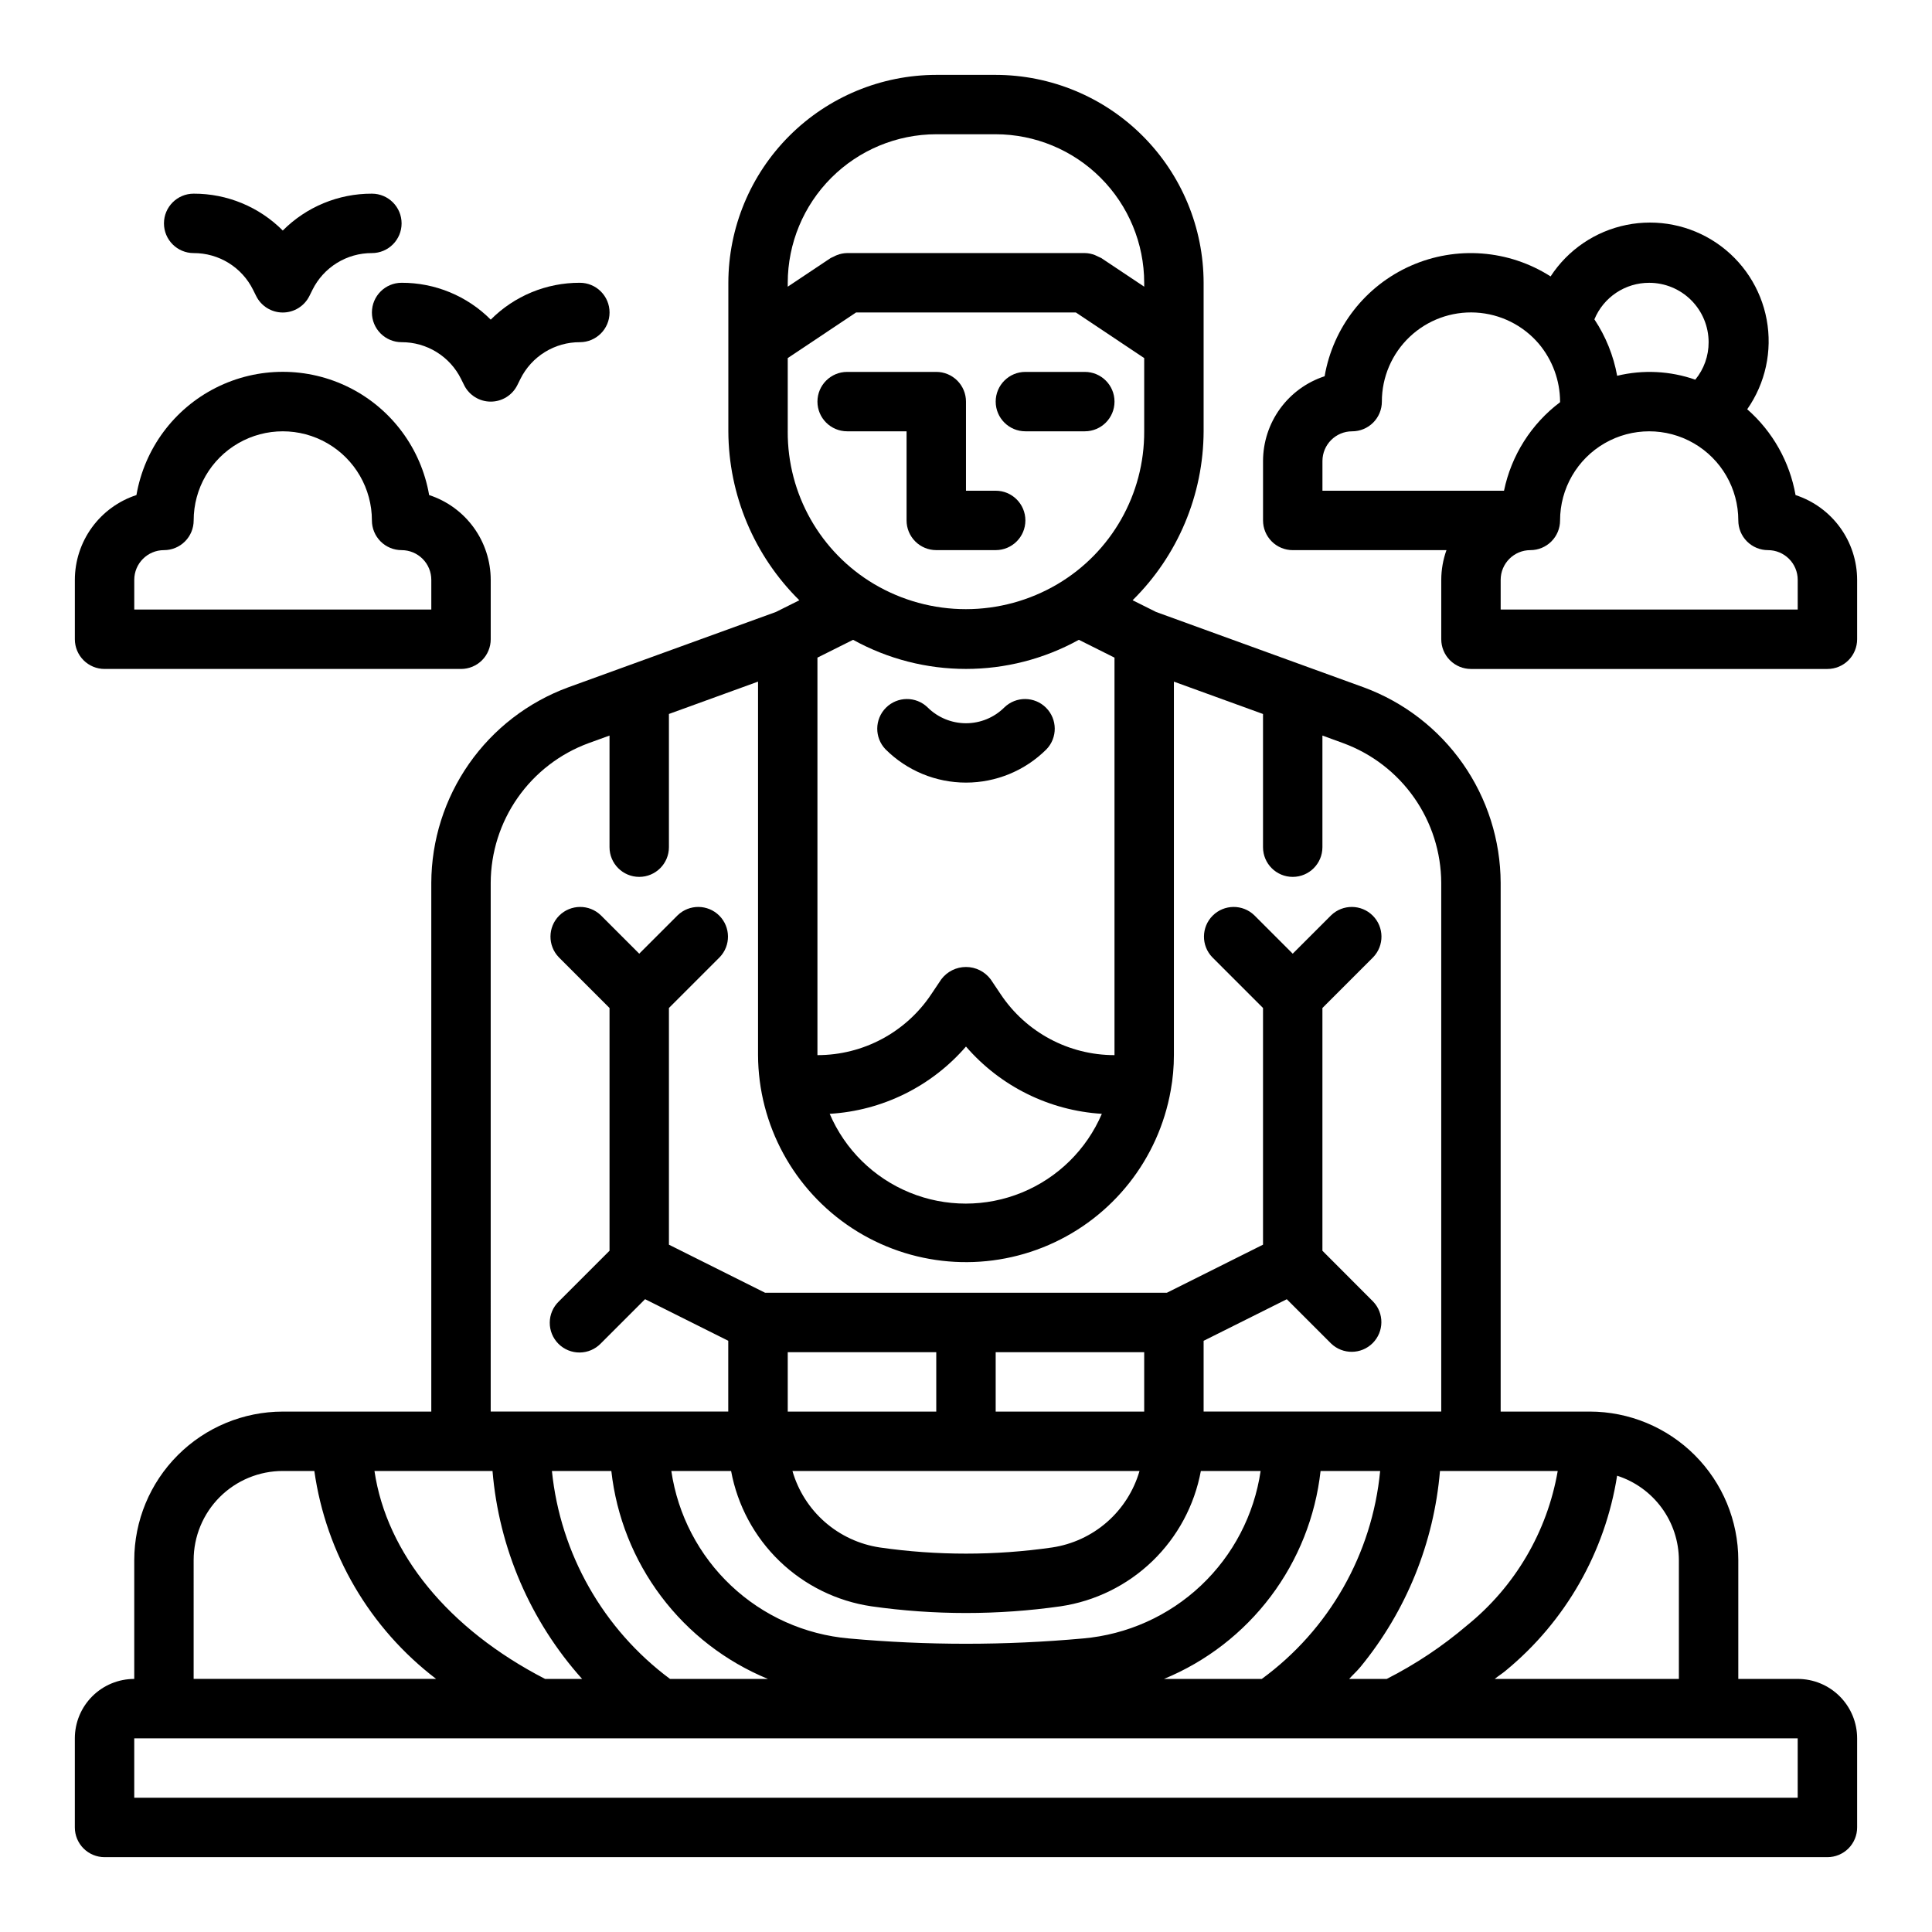 <?xml version="1.0" encoding="UTF-8"?>
<!-- Uploaded to: SVG Repo, www.svgrepo.com, Generator: SVG Repo Mixer Tools -->
<svg fill="#000000" width="800px" height="800px" version="1.1" viewBox="144 144 512 512" xmlns="http://www.w3.org/2000/svg">
 <g>
  <path d="m389.82 331.46c-3.09-2.984-8-2.941-11.035 0.094-3.035 3.039-3.078 7.949-0.098 11.035 5.66 5.641 13.32 8.809 21.312 8.809 7.988 0 15.652-3.168 21.309-8.809 2.984-3.086 2.941-7.996-0.098-11.035-3.035-3.035-7.945-3.078-11.035-0.094-2.699 2.695-6.359 4.207-10.176 4.207s-7.477-1.512-10.18-4.207z"/>
  <path d="m384.25 258.3v23.617c0 2.09 0.828 4.09 2.305 5.566 1.477 1.477 3.481 2.305 5.566 2.305h15.746c4.348 0 7.871-3.523 7.871-7.871 0-4.348-3.523-7.871-7.871-7.871h-7.871v-23.617c0-2.086-0.832-4.09-2.309-5.566-1.477-1.477-3.477-2.305-5.566-2.305h-23.613c-4.348 0-7.875 3.523-7.875 7.871 0 4.348 3.527 7.871 7.875 7.871z"/>
  <path d="m415.74 258.3h15.746c4.348 0 7.871-3.523 7.871-7.871 0-4.348-3.523-7.871-7.871-7.871h-15.746c-4.348 0-7.871 3.523-7.871 7.871 0 4.348 3.523 7.871 7.871 7.871z"/>
  <path d="m620.41 588.93h-15.742v-31.488c-0.012-10.434-4.164-20.438-11.543-27.816s-17.383-11.531-27.816-11.543h-23.617v-140.12c-0.043-11.305-3.543-22.324-10.027-31.586-6.484-9.258-15.648-16.312-26.254-20.219l-55.035-19.98-6.219-3.109c11.984-11.82 18.754-27.93 18.816-44.762v-39.359c-0.02-14.609-5.832-28.613-16.164-38.941-10.328-10.332-24.332-16.145-38.941-16.164h-15.746c-14.605 0.02-28.613 5.832-38.941 16.164-10.332 10.328-16.141 24.332-16.16 38.941v39.359c0.062 16.832 6.832 32.945 18.812 44.77l-6.211 3.102-55.105 19.996c-10.594 3.91-19.742 10.969-26.215 20.223-6.473 9.258-9.965 20.27-10.004 31.566v140.12h-39.359c-10.434 0.012-20.438 4.164-27.816 11.543s-11.531 17.383-11.543 27.816v31.488c-4.176 0-8.18 1.66-11.133 4.613-2.953 2.953-4.613 6.957-4.613 11.133v23.617c0 2.086 0.832 4.09 2.309 5.566 1.477 1.473 3.477 2.305 5.566 2.305h456.58c2.086 0 4.09-0.832 5.566-2.305 1.473-1.477 2.305-3.481 2.305-5.566v-23.617c0-4.176-1.66-8.18-4.613-11.133-2.953-2.953-6.957-4.613-11.133-4.613zm-31.488-31.488v31.488h-48.805c0.961-0.789 2.055-1.449 2.984-2.25 15.797-13.02 26.277-31.375 29.449-51.602 4.742 1.52 8.879 4.504 11.82 8.52 2.945 4.019 4.535 8.867 4.551 13.844zm-87.379 31.488c0.977-1.086 2.078-2.062 3-3.188 12.117-14.773 19.465-32.875 21.066-51.914h31.203c-2.789 16.109-11.336 30.656-24.055 40.934-6.504 5.543-13.641 10.297-21.258 14.168zm-49.066 0c11.219-4.621 20.988-12.176 28.289-21.871 7.297-9.695 11.855-21.172 13.199-33.23h15.793-0.004c-2.109 22-13.52 42.055-31.363 55.102zm-130.92 0c-17.699-13.164-29.055-33.16-31.293-55.102h15.746c1.34 12.059 5.898 23.535 13.199 33.23 7.297 9.695 17.066 17.25 28.285 21.871zm-33.109 0c-25.656-13.227-41.996-33.312-45.211-55.105h31.285v0.004c1.703 20.461 10.039 39.809 23.742 55.102zm64.312-86.59h39.359v15.742h-39.359zm55.105 0h39.359v15.742h-39.359zm-7.871 31.488h45.988c-1.516 5.238-4.504 9.938-8.609 13.531-4.106 3.59-9.156 5.93-14.551 6.738-15.141 2.176-30.516 2.176-45.66 0-5.394-0.809-10.445-3.148-14.551-6.738-4.106-3.594-7.094-8.293-8.605-13.531zm-62.242 0h-0.004c1.688 9.109 6.18 17.465 12.848 23.895 6.672 6.43 15.184 10.617 24.348 11.969 16.617 2.363 33.48 2.363 50.098 0 9.164-1.352 17.68-5.539 24.348-11.969s11.16-14.785 12.848-23.895h15.84c-1.707 11.617-7.281 22.32-15.828 30.375-8.543 8.055-19.559 12.988-31.254 14.008-20.625 1.871-41.379 1.871-62 0-11.699-1.02-22.715-5.953-31.258-14.008-8.543-8.055-14.121-18.758-15.828-30.375zm92.156-220.27 9.445 4.723v105.34c-12.125 0.008-23.449-6.051-30.168-16.145l-2.644-3.938c-1.543-2.062-3.969-3.277-6.547-3.277s-5.008 1.215-6.551 3.277l-2.644 3.938c-6.719 10.094-18.043 16.152-30.168 16.145v-105.34l9.445-4.723h0.004c18.613 10.289 41.211 10.289 59.828 0zm-29.914 107.79c9.117 10.543 22.094 16.969 36.004 17.828-4.051 9.469-11.664 16.961-21.191 20.863-9.527 3.906-20.211 3.906-29.738 0-9.527-3.902-17.141-11.395-21.191-20.863 13.949-0.832 26.973-7.258 36.117-17.828zm-7.875-241.77h15.746c10.434 0.012 20.438 4.164 27.816 11.543s11.531 17.383 11.543 27.816v1.039l-11.375-7.59c-0.277-0.148-0.566-0.281-0.859-0.398-0.254-0.141-0.516-0.266-0.785-0.371-0.867-0.348-1.789-0.535-2.723-0.551h-62.977c-0.938 0.016-1.863 0.203-2.734 0.551-0.27 0.105-0.531 0.23-0.785 0.371-0.293 0.117-0.582 0.25-0.859 0.398l-11.367 7.59v-1.039c0.012-10.434 4.164-20.438 11.543-27.816s17.383-11.531 27.816-11.543zm-39.359 78.719v-19.402l18.105-12.086h58.254l18.105 12.086v19.402c0.082 16.633-8.672 32.055-22.992 40.512-7.356 4.336-15.734 6.625-24.27 6.625-8.539 0-16.918-2.289-24.27-6.625-14.301-8.473-23.031-23.891-22.934-40.512zm-78.719 119.66c0.031-8.074 2.531-15.941 7.16-22.555 4.629-6.613 11.172-11.652 18.746-14.445l5.582-2.023v29.578c0 4.348 3.523 7.871 7.871 7.871s7.871-3.523 7.871-7.871v-35.301l23.617-8.574v98.977c0.078 18.52 9.457 35.762 24.961 45.895 15.504 10.129 35.059 11.793 52.051 4.43 16.996-7.363 29.152-22.77 32.363-41.012 0.559-3.07 0.836-6.188 0.832-9.312v-98.973l23.617 8.574v35.297c0 4.348 3.523 7.871 7.871 7.871s7.871-3.523 7.871-7.871v-29.586l5.512 2.016c7.59 2.785 14.145 7.82 18.789 14.438 4.644 6.617 7.152 14.496 7.188 22.578v140.12h-62.973v-18.75l22.043-11.02 11.73 11.73-0.004-0.004c3.09 2.984 8 2.941 11.035-0.094 3.035-3.039 3.078-7.949 0.094-11.035l-13.414-13.445v-64.332l13.438-13.438c2.984-3.09 2.941-7.996-0.094-11.035-3.035-3.035-7.945-3.078-11.035-0.094l-10.18 10.176-10.18-10.18 0.004 0.004c-3.09-2.984-8-2.941-11.035 0.094-3.039 3.039-3.082 7.945-0.098 11.035l13.438 13.438v62.723l-25.473 12.738h-106.49l-25.477-12.734v-62.727l13.438-13.438c2.984-3.09 2.941-7.996-0.094-11.035-3.039-3.035-7.949-3.078-11.035-0.094l-10.18 10.176-10.18-10.18v0.004c-3.086-2.984-7.996-2.941-11.035 0.094-3.035 3.039-3.078 7.945-0.094 11.035l13.438 13.438v64.332l-13.438 13.438c-1.52 1.465-2.387 3.481-2.402 5.594-0.02 2.109 0.812 4.141 2.305 5.633s3.523 2.324 5.633 2.305c2.113-0.016 4.129-0.883 5.594-2.402l11.73-11.73 22.043 11.02v18.762h-62.953zm-78.723 179.48c0-6.262 2.488-12.27 6.918-16.699 4.43-4.426 10.438-6.914 16.699-6.914h8.367c3.102 21.895 14.695 41.688 32.277 55.102h-64.262zm425.09 62.977h-440.83v-15.742h440.83z"/>
  <path d="m619.84 275.2c-1.555-8.816-6.074-16.84-12.809-22.742 4.832-6.906 6.691-15.465 5.156-23.754-1.535-8.289-6.336-15.613-13.32-20.332-6.984-4.719-15.57-6.434-23.836-4.766-8.262 1.672-15.508 6.586-20.109 13.648-11.094-7.086-24.996-8.148-37.039-2.828-12.039 5.32-20.613 16.312-22.844 29.285-4.742 1.547-8.871 4.555-11.805 8.59-2.93 4.035-4.508 8.891-4.516 13.879v15.742c0 2.09 0.828 4.09 2.305 5.566 1.477 1.477 3.481 2.305 5.566 2.305h40.738c-0.906 2.527-1.371 5.191-1.379 7.875v15.742c0 2.086 0.832 4.09 2.309 5.566 1.477 1.477 3.477 2.305 5.566 2.305h94.465c2.086 0 4.09-0.828 5.566-2.305 1.473-1.477 2.305-3.481 2.305-5.566v-15.742c-0.008-4.988-1.586-9.848-4.519-13.879-2.93-4.035-7.059-7.043-11.801-8.59zm-38.785-56.254c4.176 0 8.18 1.66 11.133 4.613 2.953 2.953 4.613 6.957 4.613 11.133 0.016 3.617-1.234 7.129-3.535 9.926-6.66-2.328-13.848-2.688-20.703-1.031-0.969-5.344-3.023-10.434-6.031-14.957 1.188-2.871 3.203-5.328 5.789-7.051 2.586-1.723 5.625-2.641 8.734-2.633zm-86.594 47.234c0-4.348 3.527-7.875 7.875-7.875 2.086 0 4.09-0.828 5.566-2.305 1.477-1.477 2.305-3.477 2.305-5.566-0.008-6.492 2.66-12.699 7.371-17.164s11.055-6.793 17.535-6.438c6.484 0.355 12.531 3.363 16.73 8.316 3.586 4.289 5.566 9.695 5.594 15.285v0.156c-7.641 5.75-12.926 14.094-14.859 23.461h-48.117zm125.95 39.359h-78.719v-7.871c0-4.348 3.523-7.875 7.871-7.875 2.09 0 4.09-0.828 5.566-2.305 1.477-1.477 2.305-3.477 2.305-5.566 0-8.438 4.504-16.234 11.809-20.453 7.309-4.219 16.309-4.219 23.617 0 7.309 4.219 11.809 12.016 11.809 20.453 0 2.09 0.828 4.09 2.305 5.566 1.477 1.477 3.481 2.305 5.566 2.305 2.09 0 4.09 0.832 5.566 2.309 1.477 1.473 2.305 3.477 2.305 5.566z"/>
  <path d="m171.71 321.28h94.465c2.086 0 4.09-0.828 5.566-2.305 1.473-1.477 2.305-3.481 2.305-5.566v-15.742c-0.008-4.988-1.586-9.848-4.519-13.879-2.93-4.035-7.059-7.043-11.801-8.59-2.121-12.289-9.941-22.844-21.078-28.453-11.137-5.609-24.273-5.609-35.41 0-11.137 5.609-18.957 16.164-21.082 28.453-4.738 1.547-8.871 4.555-11.801 8.59-2.93 4.031-4.512 8.891-4.519 13.879v15.742c0 2.086 0.832 4.09 2.309 5.566 1.477 1.477 3.477 2.305 5.566 2.305zm7.871-23.617v0.004c0-4.348 3.523-7.875 7.871-7.875 2.09 0 4.09-0.828 5.566-2.305 1.477-1.477 2.305-3.477 2.305-5.566 0-8.438 4.504-16.234 11.809-20.453 7.309-4.219 16.309-4.219 23.617 0s11.809 12.016 11.809 20.453c0 2.09 0.828 4.09 2.305 5.566 1.477 1.477 3.481 2.305 5.566 2.305 2.09 0 4.09 0.832 5.566 2.309 1.477 1.473 2.305 3.477 2.305 5.566v7.871h-78.719z"/>
  <path d="m242.56 226.81c0 2.09 0.828 4.09 2.305 5.566 1.477 1.477 3.481 2.309 5.566 2.309 3.273-0.012 6.481 0.895 9.262 2.613 2.785 1.719 5.031 4.184 6.484 7.113l0.828 1.66-0.004 0.004c1.332 2.672 4.062 4.359 7.047 4.359s5.715-1.688 7.043-4.359l0.828-1.664c1.453-2.93 3.699-5.394 6.481-7.113 2.785-1.719 5.992-2.625 9.266-2.613 4.348 0 7.871-3.527 7.871-7.875s-3.523-7.871-7.871-7.871c-8.863-0.027-17.367 3.488-23.617 9.77-6.254-6.281-14.758-9.797-23.617-9.77-4.348 0-7.871 3.523-7.871 7.871z"/>
  <path d="m195.32 211.07c3.273-0.012 6.481 0.895 9.266 2.613 2.781 1.719 5.027 4.184 6.481 7.117l0.828 1.66c1.328 2.672 4.059 4.359 7.043 4.359s5.715-1.688 7.047-4.359l0.824-1.66c1.453-2.934 3.699-5.398 6.484-7.117 2.781-1.719 5.988-2.625 9.262-2.613 4.348 0 7.871-3.523 7.871-7.871 0-4.348-3.523-7.875-7.871-7.875-8.863-0.027-17.367 3.492-23.617 9.77-6.25-6.277-14.754-9.797-23.617-9.77-4.348 0-7.871 3.527-7.871 7.875 0 4.348 3.523 7.871 7.871 7.871z"/>
 </g>
</svg>